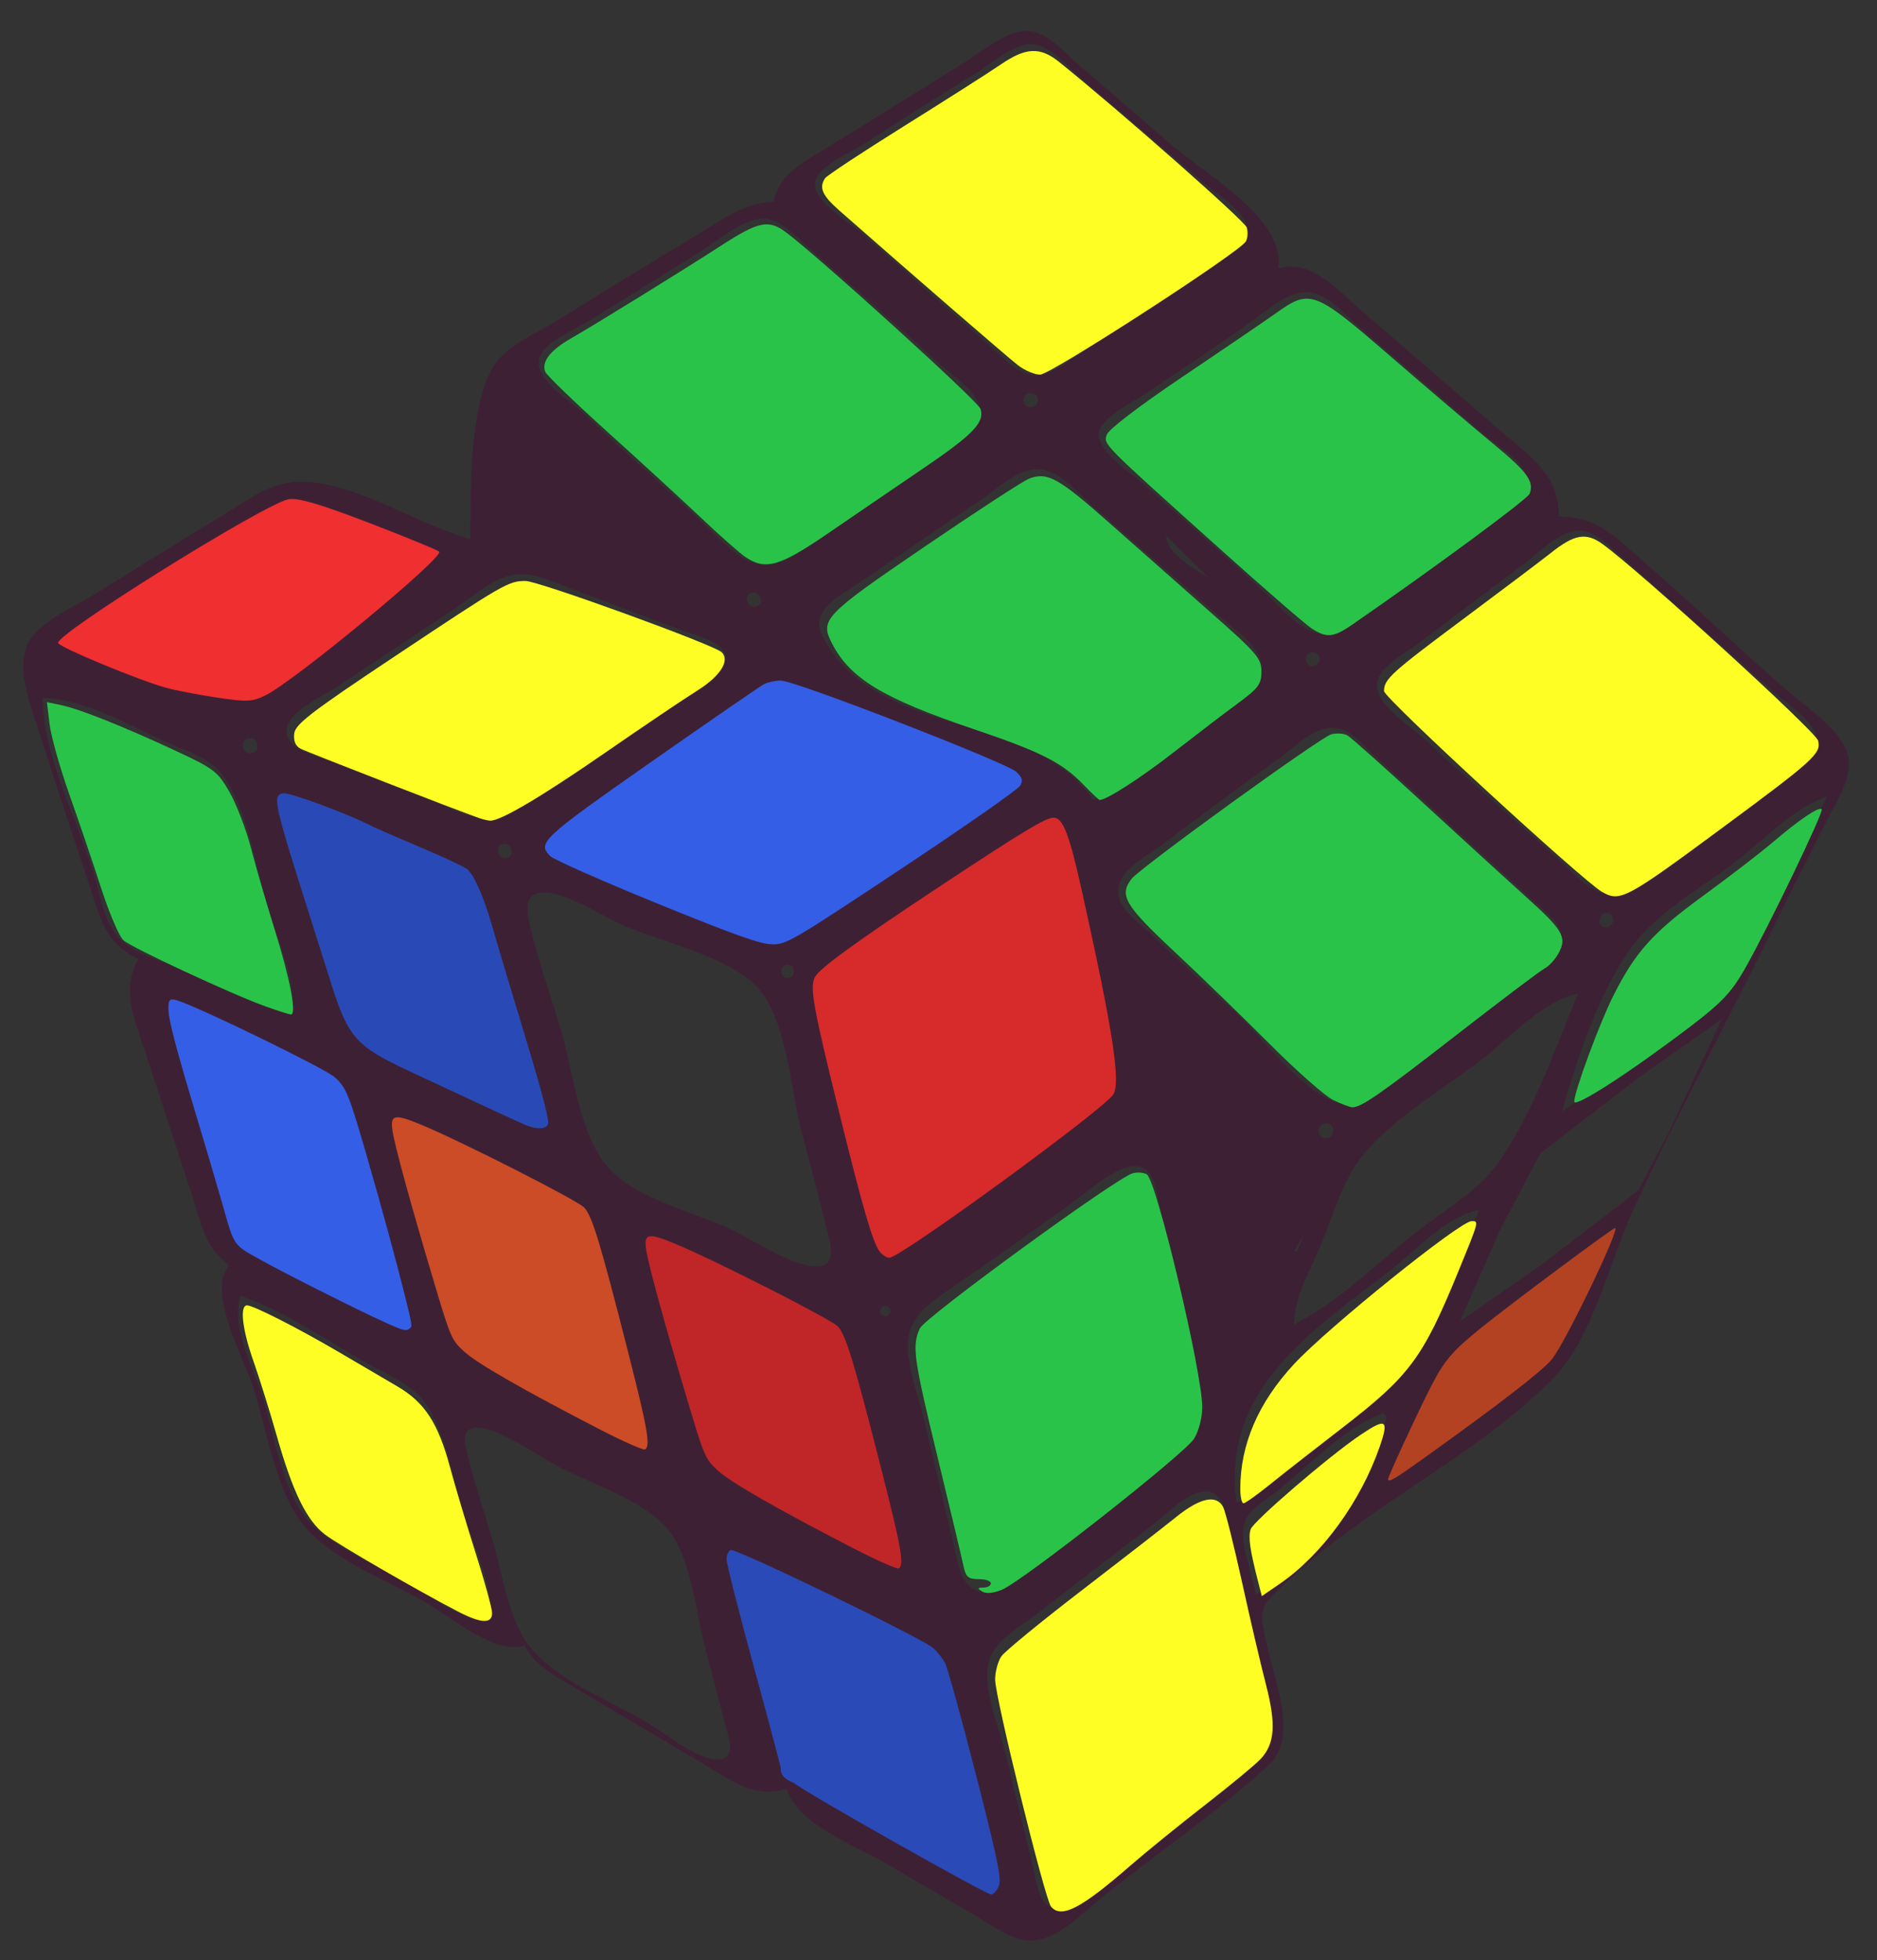 <?xml version="1.0" encoding="UTF-8" standalone="no"?>
<!-- Created with Inkscape (http://www.inkscape.org/) -->

<svg
   width="159mm"
   height="166mm"
   viewBox="0 0 159 166"
   version="1.1"
   id="svg5"
   inkscape:version="1.2.2 (b0a8486, 2022-12-01)"
   sodipodi:docname="rubikcube gotogods.svg"
   inkscape:export-filename="rubikcube gotogods.png"
   inkscape:export-xdpi="852.12"
   inkscape:export-ydpi="852.12"
   xmlns:inkscape="http://www.inkscape.org/namespaces/inkscape"
   xmlns:sodipodi="http://sodipodi.sourceforge.net/DTD/sodipodi-0.dtd"
   xmlns="http://www.w3.org/2000/svg"
   xmlns:svg="http://www.w3.org/2000/svg">
  <rect x="0" y="0" width="159" height="166" fill="#333333" stroke="none"/>
  <sodipodi:namedview
     id="namedview7"
     pagecolor="#ffffff"
     bordercolor="#666666"
     borderopacity="1.0"
     inkscape:pageshadow="2"
     inkscape:pageopacity="0.0"
     inkscape:pagecheckerboard="0"
     inkscape:document-units="mm"
     showgrid="false"
     inkscape:snap-global="false"
     inkscape:zoom="0.53480902"
     inkscape:cx="-91.621491"
     inkscape:cy="484.28503"
     inkscape:window-width="1912"
     inkscape:window-height="1030"
     inkscape:window-x="37"
     inkscape:window-y="56"
     inkscape:window-maximized="0"
     inkscape:current-layer="layer1"
     inkscape:showpageshadow="2"
     inkscape:deskcolor="#d1d1d1" />
  <defs
     id="defs2" />
  <g
     inkscape:label="Calque 1"
     inkscape:groupmode="layer"
     id="layer1"
     style="opacity:1">
    <g
       id="g33802"
       transform="matrix(1.022,0,0,1.018,-118.915,-119.862)"
       inkscape:export-filename="/Users/giovannilucadesiati/Desktop/rubikcube.png"
       inkscape:export-xdpi="134"
       inkscape:export-ydpi="134">
      <path
         style="fill:#3e2034;stroke:none;stroke-width:0.265"
         d="m 180.481,134.529 c -2.446,0.057 -4.321,1.533 -6.35,2.752 -3.903,2.343 -7.772,4.753 -11.642,7.15 -1.793,1.111 -4.425,2.171 -5.436,4.122 -1.789,3.452 -1.705,10.165 -1.707,14.022 -4.445,-1.213 -9.143,-4.535 -13.758,-4.752 -2.614,-0.123 -4.482,1.379 -6.615,2.685 -3.538,2.167 -7.067,4.35 -10.583,6.551 -1.683,1.053 -3.895,1.97 -5.218,3.48 -1.652,1.886 -0.649,4.767 0.017,6.852 1.496,4.683 3.029,9.36 4.583,14.023 0.879,2.638 1.304,4.896 4.057,6.085 -1.422,2.538 -0.411,4.852 0.441,7.408 1.35,4.049 2.619,8.121 3.969,12.171 0.727,2.181 1.035,4.404 2.999,5.821 v 0.265 c -1.651,2.18 1.255,7.468 2.028,9.79 1.175,3.526 1.89,8.689 4.204,11.63 2.293,2.914 7.282,4.734 10.436,6.626 2.117,1.27 5.387,4.165 7.938,3.44 0.958,1.83 2.786,2.677 4.498,3.704 3.52,2.112 7.063,4.185 10.583,6.297 2.205,1.323 3.993,2.729 6.615,1.905 1.045,3.072 5.582,4.638 8.202,6.19 l 7.673,4.498 c 1.253,0.742 2.728,1.872 4.233,1.938 2.308,0.101 4.431,-2.307 6.085,-3.63 4.538,-3.631 9.459,-7.006 13.747,-10.927 2.55,-2.333 0.492,-7.044 -0.094,-9.975 -0.258,-1.29 -0.869,-2.772 0.156,-3.853 6.813,-7.187 16.446,-11.277 23.411,-18.231 3.426,-3.42 4.78,-9.826 6.749,-14.12 3.711,-8.089 8.041,-16.091 11.927,-24.122 1.374,-2.839 2.82,-5.645 4.23,-8.467 0.704,-1.407 1.838,-3.127 1.747,-4.763 -0.133,-2.38 -3.614,-4.568 -5.251,-6.01 -3.922,-3.453 -7.696,-7.081 -11.642,-10.506 -2.379,-2.066 -3.85,-3.854 -7.144,-3.857 -0.01,-3.521 -2.27,-4.904 -4.763,-7.069 -3.878,-3.368 -7.749,-6.743 -11.642,-10.094 -1.955,-1.683 -4.042,-4.305 -6.879,-3.474 0.735,-4.022 -5.966,-7.831 -8.731,-10.206 l -7.938,-6.879 c -1.073,-0.925 -2.25,-2.347 -3.704,-2.636 -1.847,-0.367 -4.09,1.62 -5.556,2.538 -3.786,2.37 -7.58,4.727 -11.377,7.08 -1.911,1.184 -4.035,2.155 -4.498,4.549 m 20.902,-13.085 c 1.694,-0.358 3.354,1.748 4.498,2.732 3.433,2.954 6.899,5.87 10.319,8.84 1.03,0.894 3.754,2.546 3.55,4.134 -0.179,1.396 -2.772,2.504 -3.815,3.2 l -8.731,5.821 c -1.345,0.897 -2.901,2.343 -4.498,2.727 -1.75,0.42 -3.329,-1.567 -4.498,-2.575 -3.557,-3.067 -7.026,-6.234 -10.583,-9.301 -0.954,-0.823 -3.905,-2.623 -3.725,-4.07 0.174,-1.398 2.943,-2.503 3.99,-3.186 3.06,-1.995 6.158,-3.944 9.26,-5.872 1.281,-0.796 2.733,-2.134 4.233,-2.451 m -22.225,14.53 c 1.803,-0.336 3.296,1.595 4.498,2.636 3.564,3.089 7.1,6.234 10.583,9.413 1.148,1.047 3.48,2.431 3.35,4.229 -0.123,1.704 -2.659,2.781 -3.88,3.634 -2.993,2.091 -5.978,4.196 -8.996,6.251 -1.3,0.885 -2.654,2.209 -4.233,2.547 -2.146,0.46 -3.916,-1.56 -5.292,-2.903 -3.348,-3.269 -6.97,-6.256 -10.319,-9.525 -1.059,-1.034 -4.016,-2.787 -3.845,-4.487 0.149,-1.486 2.996,-2.604 4.11,-3.298 3.091,-1.925 6.18,-3.852 9.26,-5.793 1.399,-0.882 3.112,-2.396 4.763,-2.704 m 45.244,6.078 c 1.762,-0.186 3.296,1.758 4.498,2.795 3.442,2.971 6.886,5.94 10.319,8.921 1.169,1.015 3.848,2.541 3.848,4.298 0,1.521 -2.52,2.693 -3.583,3.45 -3.008,2.141 -6.003,4.301 -8.996,6.462 -1.22,0.881 -2.652,2.381 -4.233,2.487 -1.829,0.122 -3.552,-1.994 -4.763,-3.137 -3.364,-3.177 -6.88,-6.201 -10.319,-9.296 -1.029,-0.927 -3.739,-2.623 -3.739,-4.164 0,-1.321 2.788,-2.645 3.739,-3.287 2.92,-1.968 5.863,-3.918 8.731,-5.961 1.269,-0.904 2.891,-2.399 4.498,-2.568 m -22.524,8.398 c 0.787,0.124 0.599,1.263 -0.195,1.154 -0.805,-0.112 -0.572,-1.274 0.195,-1.154 m 5.062,33.82 c -5.149,-7.517 -18.215,-4.984 -22.481,-13.758 -0.955,-1.964 1.594,-3.253 2.902,-4.142 3.445,-2.344 6.855,-4.743 10.319,-7.058 1.33,-0.889 2.829,-2.418 4.498,-2.524 1.886,-0.12 3.467,1.94 4.763,3.067 3.537,3.076 7.057,6.172 10.583,9.26 1.317,1.154 3.63,2.516 3.368,4.569 -0.191,1.493 -2.006,2.356 -3.103,3.142 -3.271,2.343 -7.026,6.178 -10.848,7.445 m 39.952,-22.354 c 1.333,-0.215 2.529,0.954 3.44,1.761 2.122,1.881 4.207,3.807 6.35,5.664 2.407,2.087 4.736,4.263 7.144,6.35 0.985,0.854 2.731,1.956 3.055,3.298 0.437,1.806 -2.141,3.042 -3.32,3.925 -2.901,2.172 -5.822,4.32 -8.731,6.481 -1.28,0.951 -2.866,2.522 -4.498,2.749 -1.916,0.266 -3.483,-1.74 -4.763,-2.892 -3.704,-3.334 -7.467,-6.619 -11.113,-10.016 -1.124,-1.047 -3.99,-2.765 -3.967,-4.49 0.02,-1.51 2.395,-2.685 3.438,-3.475 2.911,-2.204 5.81,-4.423 8.731,-6.614 1.2,-0.9 2.702,-2.494 4.233,-2.741 m -33.867,0.393 3.44,3.44 c -1.128,-0.652 -3.471,-2.022 -3.44,-3.44 m -54.24,3.28 c 1.596,-0.34 3.307,0.516 4.763,1.065 3.089,1.165 6.164,2.362 9.26,3.508 0.997,0.369 3.893,1.009 3.688,2.467 -0.221,1.578 -3.292,2.906 -4.482,3.703 -3.107,2.082 -6.181,4.22 -9.26,6.343 -1.598,1.101 -3.361,2.606 -5.292,3.041 -1.669,0.377 -3.256,-0.527 -4.763,-1.13 -2.991,-1.196 -5.992,-2.379 -8.996,-3.542 -1.136,-0.44 -3.746,-0.937 -3.581,-2.593 0.155,-1.56 2.956,-2.761 4.11,-3.53 l 9.79,-6.526 c 1.431,-0.954 3.047,-2.44 4.763,-2.805 m 19.913,1.462 c 0.654,-0.116 1.088,0.91 0.386,1.145 -0.764,0.256 -1.168,-1.006 -0.386,-1.145 m 46.302,4.981 c 0.71,-0.223 1.032,0.745 0.386,1.058 -0.743,0.361 -1.155,-0.817 -0.386,-1.058 m -84.472,29.965 c -3.297,-0.494 -6.728,-2.551 -9.79,-3.857 -1.461,-0.624 -3.302,-1.124 -4.439,-2.284 -1.388,-1.417 -1.683,-3.937 -2.267,-5.764 -1.417,-4.435 -4.103,-9.608 -4.142,-14.287 3.629,0.077 7.547,2.523 10.848,3.929 1.455,0.62 3.035,1.124 4.024,2.432 2.156,2.852 2.767,7.702 3.761,11.101 0.772,2.639 2.443,5.964 2.004,8.731 m 85.99,-23.697 c 1.462,-0.165 2.488,1.087 3.44,1.99 2.083,1.978 4.281,3.835 6.35,5.828 2.245,2.163 4.624,4.189 6.879,6.343 0.931,0.889 2.434,1.774 2.57,3.184 0.165,1.711 -2.467,3.056 -3.628,3.935 -3.112,2.358 -6.19,4.765 -9.26,7.178 -1.258,0.989 -2.827,2.721 -4.498,2.87 -3.167,0.283 -7.359,-5.628 -9.525,-7.587 -2.411,-2.181 -4.815,-4.387 -7.144,-6.656 -0.943,-0.919 -2.369,-1.791 -2.632,-3.179 -0.355,-1.875 2.182,-3.134 3.426,-4.067 3.243,-2.432 6.494,-4.873 9.79,-7.233 1.229,-0.88 2.666,-2.43 4.233,-2.607 m -89.624,0.877 c 0.771,-0.249 1.157,0.943 0.39,1.19 -0.771,0.249 -1.157,-0.943 -0.39,-1.19 m 130.899,4.828 -5.226,10.848 -3.032,5.546 -6.823,5.268 -6.879,4.532 c 1.164,-4.255 3.395,-10.859 6.225,-14.264 2.168,-2.607 5.666,-4.547 8.327,-6.638 2.215,-1.741 4.724,-4.386 7.408,-5.292 m -109.733,3.948 c 0.659,-0.119 1.029,0.911 0.356,1.145 -0.745,0.259 -1.125,-1.007 -0.356,-1.145 m 2.661,4.16 c 1.721,-0.734 5.723,1.945 7.324,2.629 3.153,1.345 8.884,2.632 11.168,5.228 2.376,2.701 2.717,8.655 3.618,12.081 0.718,2.731 1.459,5.454 2.113,8.202 0.178,0.747 0.669,2.33 -0.314,2.739 -1.703,0.708 -6.024,-2.192 -7.589,-2.936 -3.054,-1.452 -7.944,-2.569 -10.229,-5.122 -2.479,-2.769 -2.991,-8.386 -4.065,-11.878 -0.834,-2.713 -1.782,-5.44 -2.441,-8.202 -0.179,-0.749 -0.523,-2.34 0.415,-2.74 m 88.621,1.616 c 0.833,-0.271 1.012,1.006 0.194,1.145 -0.716,0.122 -0.823,-0.941 -0.194,-1.145 m -67.792,4.278 c 0.673,-0.123 0.851,0.977 0.198,1.1 -0.686,0.13 -0.899,-0.972 -0.198,-1.1 m 65.605,2.402 c -1.895,4.557 -3.859,10.3 -6.783,14.284 -1.586,2.16 -4.349,3.771 -6.446,5.408 -3.291,2.568 -6.575,5.961 -10.319,7.825 0.053,-2.262 1.246,-4.303 2.117,-6.35 1.045,-2.458 1.858,-5.573 3.543,-7.669 2.535,-3.155 6.765,-5.572 9.951,-8.054 2.276,-1.774 5.05,-4.885 7.938,-5.444 m 11.906,2.117 -4.433,9.525 -2.503,4.739 -7.881,6.076 -6.879,4.796 3.358,-7.673 3.313,-6.304 8.146,-6.297 6.879,-4.861 m -113.771,4.498 -0.265,0.265 0.265,-0.265 m 80.963,4.168 c 0.816,-0.028 0.8,1.217 0,1.221 -0.809,0.004 -0.798,-1.194 0,-1.221 m -16.404,3.641 c 2.388,-0.646 2.415,2.534 2.758,4.097 1.108,5.042 2.953,10.461 3.303,15.61 0.179,2.624 -1.526,3.866 -3.416,5.347 -2.98,2.337 -6.007,4.611 -8.996,6.936 -1.398,1.088 -2.999,2.782 -4.763,3.217 -2.762,0.681 -2.922,-2.134 -3.405,-4.122 -0.856,-3.523 -1.639,-7.064 -2.514,-10.583 -0.465,-1.867 -1.337,-4.152 -1.192,-6.085 0.165,-2.207 2.294,-3.458 3.937,-4.588 3.204,-2.205 6.363,-4.486 9.525,-6.752 1.418,-1.016 3.052,-2.613 4.762,-3.076 m 29.104,3.568 c -1.624,4.185 -3.601,10.005 -6.453,13.483 -1.997,2.435 -5.131,4.275 -7.57,6.257 -1.906,1.549 -3.832,3.596 -6.085,4.601 -1.254,-9.309 6.056,-14.166 12.7,-19.283 2.189,-1.686 4.625,-4.52 7.408,-5.059 m -14.552,2.117 -0.529,1.323 h -0.265 l 0.794,-1.323 m -67.469,32.015 c -2.517,-0.061 -4.766,-1.937 -6.879,-3.178 -2.571,-1.51 -6.429,-2.966 -8.319,-5.313 -2.015,-2.502 -2.651,-6.997 -3.594,-10.03 -0.801,-2.579 -2.646,-5.75 -1.845,-8.467 3.687,1.278 7.192,3.748 10.583,5.668 1.522,0.862 3.518,1.649 4.594,3.074 1.907,2.528 2.457,6.789 3.431,9.778 0.83,2.547 2.407,5.77 2.029,8.467 m 32.808,-26.141 c 0.561,0 0.566,0.838 0,0.838 -0.566,0 -0.561,-0.838 0,-0.838 m 41.275,8.943 0.265,0.265 c -1.761,6.437 -4.978,11.472 -10.848,14.817 -0.218,-1.689 -1.458,-4.429 -0.888,-6.062 0.387,-1.11 1.866,-1.917 2.74,-2.617 2.581,-2.065 5.575,-5.356 8.731,-6.403 m -75.586,1.246 c 1.542,-0.56 5.44,2.2 6.795,2.951 2.846,1.578 7.276,2.861 9.421,5.356 1.972,2.295 2.373,6.886 3.113,9.762 0.59,2.295 1.217,4.579 1.788,6.879 0.167,0.673 0.722,2.069 -0.152,2.481 -1.607,0.757 -5.156,-2.281 -6.496,-3.05 -3.102,-1.781 -7.797,-3.576 -9.882,-6.575 -1.611,-2.317 -2.086,-6.042 -2.892,-8.731 -0.684,-2.281 -1.458,-4.561 -2.008,-6.879 -0.15,-0.631 -0.546,-1.881 0.315,-2.194 m 60.768,5.248 c 1.388,-0.103 1.705,1.46 1.946,2.502 0.732,3.164 1.328,6.36 2.056,9.525 0.548,2.382 2.041,6.068 1.364,8.467 -0.448,1.589 -2.011,2.574 -3.248,3.532 -2.487,1.925 -4.929,3.906 -7.408,5.84 -1.664,1.299 -4.648,4.822 -6.875,4.795 -1.461,-0.018 -1.673,-1.692 -1.912,-2.791 -0.691,-3.189 -1.581,-6.336 -2.27,-9.525 -0.5,-2.313 -2.14,-5.86 -1.527,-8.202 0.459,-1.753 2.516,-2.846 3.853,-3.876 3.174,-2.446 6.326,-4.922 9.525,-7.335 1.225,-0.924 2.882,-2.813 4.497,-2.933 m -20.372,12.027 -0.265,0.265 0.265,-0.265 m -14.023,12.435 -0.265,0.265 z"
         id="path57" />
      <path
         d="m 181.071,264.842 c 0,-0.12 -1.012,-3.939 -2.249,-8.487 -1.237,-4.547 -2.249,-8.551 -2.249,-8.897 0,-0.346 0.156,-0.689 0.346,-0.762 0.433,-0.166 15.966,7.383 16.811,8.17 0.341,0.318 0.777,0.879 0.969,1.247 0.191,0.368 1.332,4.513 2.534,9.21 1.742,6.808 2.135,8.685 1.936,9.25 -0.137,0.39 -0.425,0.743 -0.641,0.784 -0.333,0.064 -15.368,-8.456 -16.339,-9.259 -0.993,-0.418 -1.141,-0.801 -1.118,-1.257 z"
         style="fill:#2a4ab7;fill-opacity:1;stroke-width:0.07"
         id="path715"
         sodipodi:nodetypes="csssssssscc" />
      <path
         style="fill:#ef2f30;fill-opacity:1;stroke-width:0.35"
         d="m 134.332,175.777 c -1.539,-0.233 -3.428,-0.598 -4.198,-0.811 -2.287,-0.634 -8.815,-3.35 -8.961,-3.728 -0.272,-0.708 17.216,-11.655 19.109,-11.962 0.807,-0.131 2.584,0.394 6.664,1.967 3.06,1.18 5.676,2.259 5.813,2.397 0.437,0.441 -11.973,10.747 -14.377,11.939 -1.121,0.556 -1.542,0.576 -4.049,0.197 z"
         id="path7082" />
      <path
         d="m 170.792,192.889 c -4.566,-1.867 -8.54,-3.633 -8.832,-3.925 -1.097,-1.097 -0.709,-1.46 8.462,-7.902 4.769,-3.35 8.932,-6.228 9.249,-6.396 0.318,-0.167 0.953,-0.304 1.411,-0.304 1.166,0 18.761,6.851 19.518,7.6 0.498,0.492 0.554,0.695 0.315,1.142 -0.16,0.299 -4.573,3.395 -9.808,6.881 -9.148,6.092 -9.566,6.337 -10.766,6.319 -0.965,-0.015 -3.135,-0.79 -9.55,-3.414 z"
         style="fill:#345ee5;fill-opacity:1;stroke-width:0.07"
         id="path9976"
         sodipodi:nodetypes="ssssssssss" />
      <path
         style="fill:#d72a2b;fill-opacity:1;stroke-width:0.247"
         d="m 189.238,221.822 c -0.571,-0.808 -1.38,-3.613 -3.332,-11.553 -2.158,-8.78 -2.45,-10.412 -2.008,-11.236 0.396,-0.74 3.419,-2.945 10.281,-7.5 6.965,-4.623 8.844,-5.763 9.496,-5.763 0.788,0 1.303,1.34 2.374,6.184 2.53,11.439 3.192,15.714 2.604,16.813 -0.599,1.12 -17.652,13.612 -18.581,13.612 -0.243,0 -0.618,-0.25 -0.835,-0.557 z"
         id="path12509" />
      <path
         style="fill:#b34222;fill-opacity:1;stroke-width:0.247"
         d="m 231.408,240.809 c 0,-0.232 2.256,-5.14 3.453,-7.514 1.196,-2.371 1.819,-3.11 4.339,-5.149 2.446,-1.979 10.822,-8.241 11.024,-8.241 0.447,0 -4.09,9.469 -5.221,10.897 -0.744,0.94 -4.116,3.563 -10.371,8.068 -2.651,1.91 -3.224,2.254 -3.224,1.939 z"
         id="path12665" />
      <path
         style="fill:#c02627;fill-opacity:1;stroke-width:0.247"
         d="m 187.2,246.608 c -6.391,-3.302 -10.299,-5.552 -11.366,-6.543 -1.031,-0.957 -1.113,-1.151 -2.533,-5.937 -1.907,-6.426 -3.189,-11.124 -3.383,-12.394 -0.211,-1.38 0.139,-1.457 2.388,-0.521 3.348,1.394 12.96,6.298 13.503,6.89 0.656,0.715 1.303,2.844 3.538,11.639 1.717,6.759 1.971,8.19 1.502,8.48 -0.131,0.081 -1.773,-0.645 -3.649,-1.614 z"
         id="path13018" />
      <path
         style="fill:#cb4c26;fill-opacity:1;stroke-width:0.247"
         d="m 166.174,236.714 c -6.391,-3.302 -10.299,-5.552 -11.366,-6.543 -1.031,-0.957 -1.113,-1.151 -2.533,-5.937 -1.907,-6.426 -3.189,-11.124 -3.383,-12.394 -0.211,-1.38 0.139,-1.457 2.388,-0.521 3.348,1.394 12.96,6.298 13.503,6.89 0.656,0.715 1.303,2.844 3.538,11.639 1.717,6.759 1.971,8.19 1.502,8.48 -0.131,0.081 -1.773,-0.645 -3.649,-1.614 z"
         id="path13250" />
      <path
         style="fill:#345ee5;fill-opacity:1;stroke-width:0.124"
         d="m 148.167,227.711 c -2.053,-0.929 -8.065,-3.961 -10.08,-5.084 -2.453,-1.367 -2.27,-1.109 -3.273,-4.627 -0.47,-1.649 -1.473,-5.057 -2.228,-7.574 -1.617,-5.384 -2.235,-7.746 -2.268,-8.66 -0.031,-0.876 0.108,-1.01 0.802,-0.771 2.186,0.751 12.197,5.66 12.975,6.362 0.964,0.871 1.181,1.408 2.707,6.718 1.286,4.473 2.456,8.787 3.168,11.679 0.549,2.23 0.566,2.348 0.352,2.505 -0.338,0.247 -0.484,0.21 -2.156,-0.546 z"
         id="path13543" />
      <path
         style="fill:#fefe24;fill-opacity:1;stroke-width:1.322"
         d="m 589.025,701.173 c -6.359,-2.207 -53.948,-20.769 -55.941,-21.819 -1.588,-0.837 -2.255,-2.434 -1.983,-4.748 0.344,-2.93 5.262,-6.731 30.82,-23.815 35.001,-23.398 36.186,-24.084 41.555,-24.084 4.019,0 59.032,20.067 61.34,22.375 2.647,2.647 -0.462,7.539 -7.653,12.044 -4.026,2.522 -16.988,11.296 -28.804,19.498 -20.08,13.938 -32.927,21.544 -36.028,21.33 -0.727,-0.05 -2.215,-0.401 -3.305,-0.78 z"
         id="path19514"
         transform="scale(0.265)" />
      <path
         style="fill:#fefe24;fill-opacity:1;stroke-width:1.322"
         d="m 757.449,558.959 c -3.162,-2.456 -32.575,-28.022 -55.709,-48.423 -5.491,-4.843 -6.572,-7.25 -4.607,-10.263 0.534,-0.819 11.681,-8.202 24.77,-16.406 13.089,-8.204 26.692,-16.905 30.228,-19.334 7.813,-5.369 12.286,-5.561 18.202,-0.782 19.011,15.358 58.034,49.906 58.685,51.955 0.442,1.392 0.321,3.376 -0.269,4.409 -1.939,3.395 -61.053,41.807 -64.338,41.807 -1.731,0 -4.863,-1.333 -6.961,-2.962 z"
         id="path19553"
         transform="scale(0.265)" />
      <path
         style="fill:#fefe24;fill-opacity:1;stroke-width:1.322"
         d="m 940.127,724.294 c -6.245,-3.623 -68.158,-60.858 -68.158,-63.009 0,-3.762 2.146,-5.719 25.127,-22.903 12.002,-8.975 24.199,-18.21 27.104,-20.524 7.332,-5.839 10.957,-6.462 16.079,-2.766 11.441,8.256 66.739,58.869 67.465,61.749 1.014,4.024 -1.146,5.988 -30.653,27.874 -29.526,21.899 -31.323,22.851 -36.964,19.579 z"
         id="path19592"
         transform="scale(0.265)" />
      <path
         style="fill:#fefe24;fill-opacity:1;stroke-width:1.322"
         d="m 827.015,911.699 c 0,-13.96 5.629,-27.066 16.822,-39.165 10.703,-11.569 51.91,-44.858 55.529,-44.858 2.333,0 2.406,-0.273 -4.35,16.276 -10.896,26.688 -15.124,32.383 -36.081,48.601 -8.466,6.552 -18.666,14.567 -22.666,17.81 -4,3.244 -7.718,5.898 -8.264,5.898 -0.545,1e-5 -0.992,-2.053 -0.992,-4.562 z"
         id="path19631"
         transform="scale(0.265)" />
      <path
         style="fill:#fefe24;fill-opacity:1;stroke-width:1.322"
         d="m 832.47,940.415 c -2.455,-9.624 -3,-13.539 -2.225,-15.981 0.799,-2.516 24.643,-23.093 34.362,-29.652 8.021,-5.414 8.956,-4.846 6.028,3.664 -5.926,17.224 -18.12,34.035 -31.232,43.056 l -5.662,3.896 z"
         id="path19670"
         transform="scale(0.265)" />
      <path
         style="fill:#fefe24;fill-opacity:1;stroke-width:1.322"
         d="m 767.802,1042.859 c -1.916,-2.325 -17.472,-65.759 -17.472,-71.248 0,-2.485 0.891,-5.791 1.98,-7.345 1.089,-1.555 12.245,-10.743 24.791,-20.418 12.546,-9.675 25.958,-20.137 29.804,-23.25 7.499,-6.068 12.591,-7.185 14.711,-3.224 0.717,1.339 3.378,11.922 5.914,23.517 2.536,11.595 5.901,26.059 7.478,32.142 3.268,12.609 2.837,18.724 -1.659,23.526 -1.665,1.778 -9.572,8.339 -17.571,14.579 -7.999,6.24 -18.431,14.745 -23.182,18.9 -15.457,13.517 -21.601,16.694 -24.793,12.821 z"
         id="path19709"
         transform="scale(0.265)" />
      <path
         style="fill:#fefe24;fill-opacity:1;stroke-width:1.322"
         d="m 582.308,950.231 c -13.099,-6.841 -37.305,-20.911 -41.56,-24.156 -5.754,-4.389 -10.137,-13.377 -15.102,-30.968 -2.155,-7.636 -5.436,-18.185 -7.29,-23.444 -3.495,-9.91 -4.37,-17.544 -2.012,-17.544 1.976,0 16.093,7.22 29.05,14.858 6.181,3.644 14.277,8.41 17.992,10.593 8.506,4.998 12.711,11.458 16.399,25.193 1.6,5.96 5.227,18.154 8.059,27.098 2.832,8.943 5.149,17.422 5.149,18.841 0,3.464 -3.44,3.312 -10.684,-0.471 z"
         id="path19748"
         transform="scale(0.265)" />
      <path
         style="fill:#2ac34a;fill-opacity:1;stroke-width:1.322"
         d="m 672.286,619.223 c -1.798,-1.207 -8.029,-6.725 -13.846,-12.26 -5.818,-5.536 -19.016,-17.7 -29.33,-27.032 -10.314,-9.332 -19.088,-17.839 -19.497,-18.906 -1.216,-3.169 1.545,-6.727 8.195,-10.562 7.907,-4.56 35.238,-21.513 46.736,-28.99 11.693,-7.604 14.831,-8.293 20.116,-4.416 9.64,7.072 60.338,53.216 61.098,55.61 1.352,4.261 -2.292,8.051 -18.106,18.827 -8.251,5.622 -21.441,14.656 -29.311,20.074 -15.336,10.558 -19.785,11.865 -26.053,7.656 z"
         id="path23063"
         transform="scale(0.265)" />
      <path
         style="fill:#2ac34a;fill-opacity:1;stroke-width:1.322"
         d="m 778.024,690.72 c -6.788,-7.062 -13.111,-10.27 -34.745,-17.63 -28.076,-9.551 -38.266,-15.746 -43.937,-26.713 -3.887,-7.517 -2.598,-8.876 28.848,-30.389 16.176,-11.067 30.943,-20.71 32.814,-21.43 5.65,-2.172 9.158,-0.222 25.08,13.944 8.394,7.468 22.525,19.996 31.401,27.839 14.733,13.018 16.14,14.657 16.14,18.799 0,3.984 -0.915,5.213 -7.498,10.077 -4.124,3.046 -13.113,9.928 -19.975,15.293 -10.293,8.046 -20.97,14.95 -23.118,14.95 -0.25,0 -2.505,-2.133 -5.011,-4.74 z"
         id="path23102"
         transform="scale(0.265)" />
      <path
         style="fill:#2ac34a;fill-opacity:1;stroke-width:1.322"
         d="m 856.103,789.674 c -2.545,-1.234 -11.47,-9.127 -19.833,-17.54 -8.363,-8.413 -21.898,-21.583 -30.079,-29.266 -15.315,-14.383 -17.141,-17.507 -13.222,-22.612 2.722,-3.545 59.237,-44.596 62.536,-45.424 1.678,-0.421 3.929,-0.266 5.004,0.345 1.074,0.611 11.976,10.37 24.225,21.686 12.249,11.316 26.437,24.326 31.527,28.909 11.595,10.441 12.944,12.708 10.441,17.548 -1.031,1.994 -3.05,4.254 -4.486,5.023 -1.436,0.769 -13.776,10.109 -27.421,20.756 -24.027,18.747 -29.961,22.887 -32.743,22.84 -0.727,-0.012 -3.405,-1.032 -5.95,-2.266 z"
         id="path23141"
         transform="scale(0.265)" />
      <path
         style="fill:#2ac34a;fill-opacity:1;stroke-width:1.322"
         d="m 849.284,641.575 c -1.932,-1.269 -14.41,-12.124 -27.728,-24.123 -38.099,-34.325 -37.301,-33.519 -36.3,-36.673 0.522,-1.644 10.17,-9.049 23.634,-18.141 12.514,-8.45 25.643,-17.422 29.177,-19.94 10.88,-7.751 11.958,-7.343 36.15,13.671 11.554,10.036 25.858,22.26 31.786,27.165 10.809,8.942 12.986,11.928 11.506,15.784 -0.646,1.684 -29.163,22.815 -55.25,40.941 -6.105,4.242 -8.195,4.454 -12.976,1.315 z"
         id="path23180"
         transform="scale(0.265)" />
      <path
         style="fill:#2ac34a;fill-opacity:1;stroke-width:1.322"
         d="m 931.467,790.134 c 0,-3.108 7.913,-24.617 12.211,-33.194 6.879,-13.724 12.365,-19.871 27.85,-31.206 8.145,-5.962 18.081,-13.633 22.08,-17.046 8.448,-7.21 14.361,-11.207 15.255,-10.314 0.751,0.752 -16.966,37.668 -24.107,50.228 -4.112,7.233 -7.206,10.512 -16.931,17.944 -18.803,14.369 -36.36,25.759 -36.36,23.588 z"
         id="path23219"
         transform="scale(0.265)" />
      <path
         style="fill:#2ac34a;fill-opacity:1;stroke-width:1.322"
         d="m 522.256,760.305 c -10.794,-3.906 -41.992,-18.471 -44.58,-20.813 -1.317,-1.192 -4.422,-8.464 -6.898,-16.159 -2.477,-7.695 -6.952,-20.928 -9.945,-29.406 -2.993,-8.478 -5.809,-18.511 -6.257,-22.296 l -0.815,-6.881 4.499,0.946 c 5.754,1.209 19.537,6.732 35.83,14.357 11.937,5.586 13.094,6.477 16.778,12.928 2.176,3.811 5.198,11.728 6.716,17.595 1.517,5.866 4.828,17.292 7.356,25.39 4.875,15.614 7.037,26.987 5.098,26.827 -0.644,-0.053 -4.146,-1.173 -7.782,-2.489 z"
         id="path23258"
         transform="scale(0.265)" />
      <path
         style="fill:#2ac34a;fill-opacity:1;stroke-width:1.322"
         d="m 746.294,943.956 c -1.583,-1.001 -1.514,-1.214 0.4,-1.231 1.273,-0.011 2.314,-0.615 2.314,-1.342 0,-0.727 -1.738,-1.322 -3.861,-1.322 -3.292,0 -3.994,-0.634 -4.756,-4.297 -0.492,-2.363 -4.109,-17.613 -8.038,-33.888 -7.57,-31.357 -8.072,-35.017 -5.558,-40.534 1.585,-3.478 61.052,-46.989 66.506,-48.661 1.454,-0.446 3.467,-0.294 4.473,0.338 3.065,1.925 17.347,62.13 17.338,73.087 -0.003,3.272 -1.08,7.458 -2.531,9.838 -2.861,4.692 -53.548,44.7 -60.1,47.437 -2.732,1.142 -4.962,1.349 -6.186,0.574 z"
         id="path23297"
         transform="scale(0.265)" />
      <path
         style="fill:#294ab6;fill-opacity:1;stroke-width:0.35"
         d="m 160.044,211.386 c -0.289,-0.111 -1.784,-0.792 -3.323,-1.514 -1.539,-0.722 -4.452,-2.085 -6.472,-3.031 -4.378,-2.049 -5.032,-2.786 -6.441,-7.267 -0.545,-1.732 -1.265,-4.014 -1.6,-5.072 -3.185,-10.063 -3.298,-10.574 -2.389,-10.764 0.493,-0.103 5.387,1.715 7.316,2.717 0.308,0.16 2.118,0.951 4.023,1.759 1.905,0.807 3.67,1.635 3.921,1.839 0.54,0.437 1.348,2.251 1.984,4.449 0.604,2.09 1.484,5.056 2.075,6.996 1.866,6.128 2.655,8.992 2.655,9.637 0,0.512 -0.78,0.623 -1.749,0.25 z"
         id="path23336" />
    </g>
  </g>
</svg>
